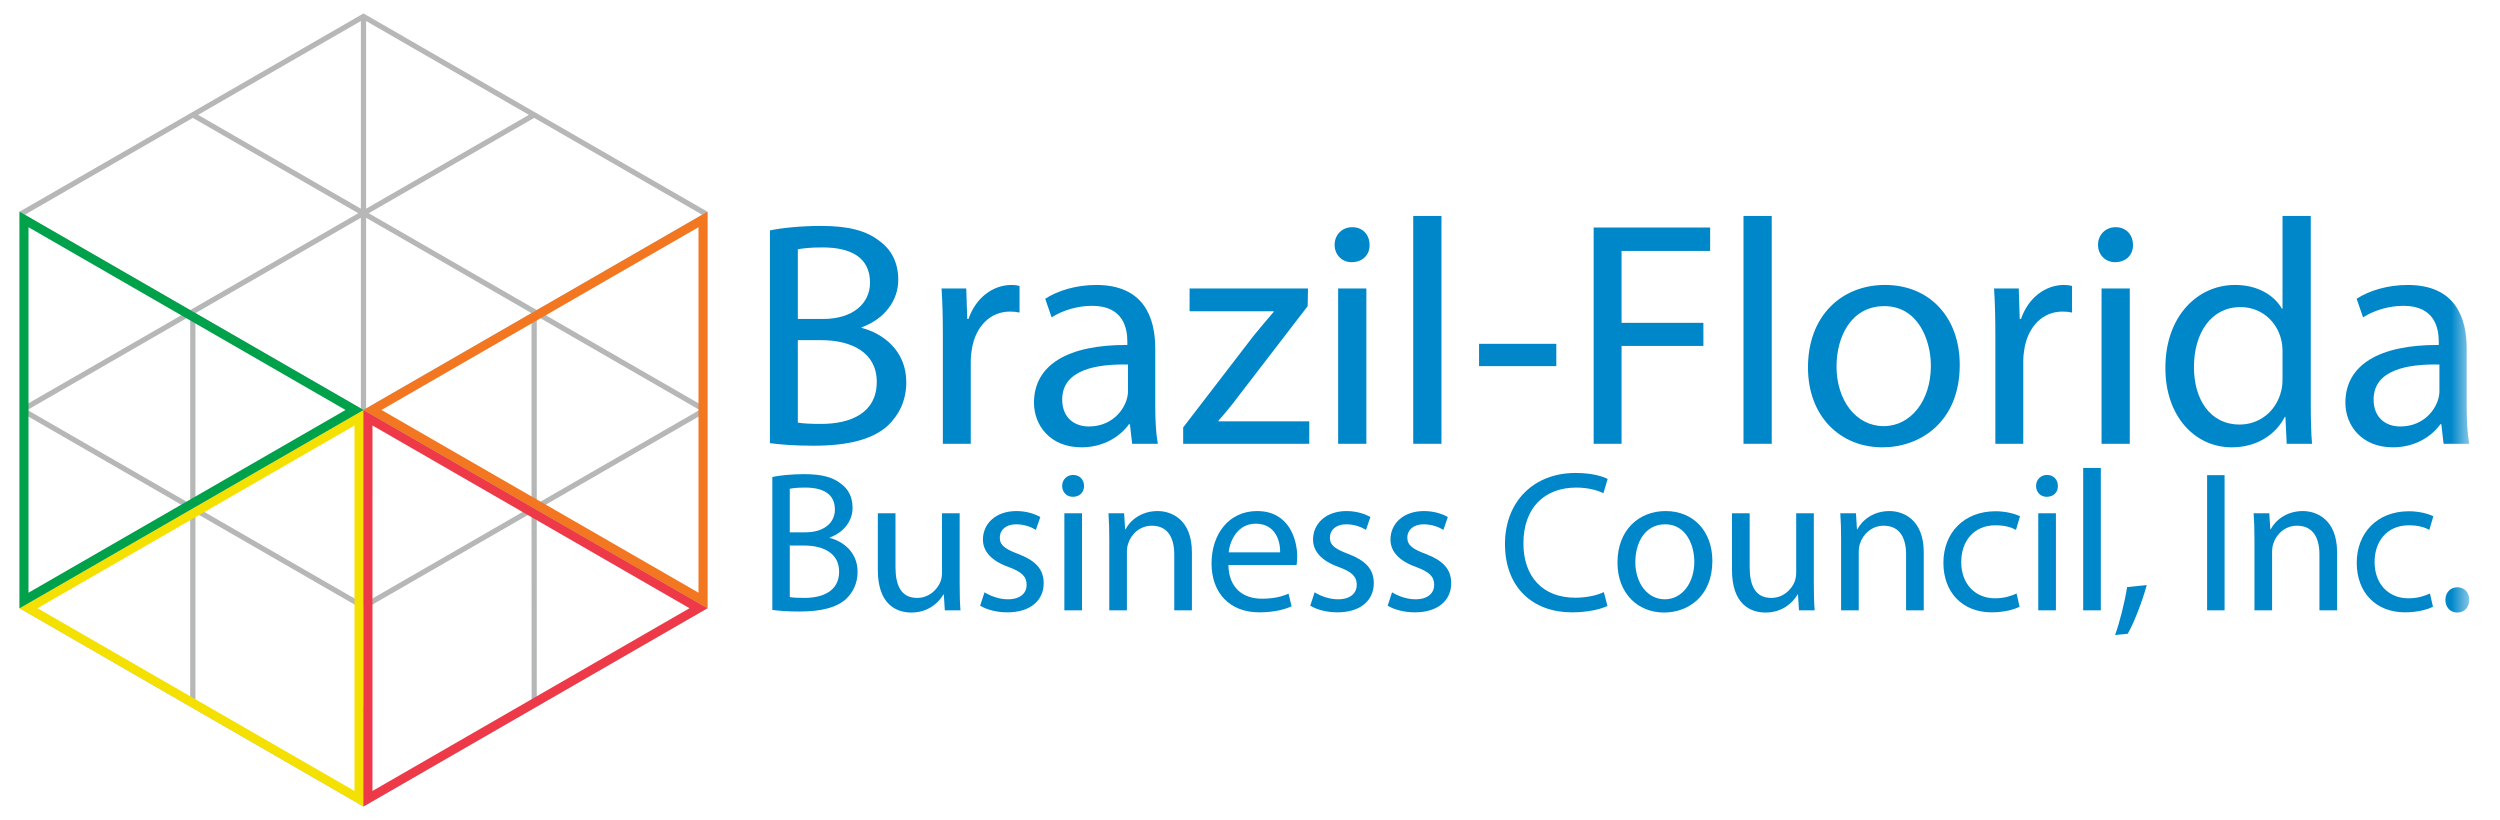 <?xml version="1.0" encoding="UTF-8"?> <svg xmlns="http://www.w3.org/2000/svg" xmlns:xlink="http://www.w3.org/1999/xlink" width="128px" height="42px" viewBox="0 0 128 42" version="1.1"><title>brazil-florida</title><defs><polygon id="path-1" points="0 40.623 125.426 40.623 125.426 0.019 0 0.019"></polygon></defs><g id="brazil-florida" stroke="none" stroke-width="1" fill="none" fill-rule="evenodd"><g id="Group-46" transform="translate(1, -0)"><path d="M17.61,0.688 L6.8852459e-05,10.839 L6.8852459e-05,31.141 L17.61,41.292 L35.222,31.141 L35.222,10.839 L17.61,0.688 Z M17.745,1.077 L26.078,5.881 L17.92,10.583 L17.745,10.684 L17.745,1.077 Z M17.029,10.426 L9.143,5.881 L17.476,1.077 L17.476,10.684 L17.029,10.426 Z M18.796,11.445 L17.881,10.917 L18.39,10.625 L26.349,6.037 L34.952,10.995 L26.484,15.876 L18.796,11.445 Z M0.271,10.995 L8.873,6.037 L16.59,10.484 L17.341,10.917 L16.219,11.564 L8.738,15.876 L0.271,10.995 Z M30.785,18.355 L26.619,15.954 L34.322,11.514 L34.952,11.151 L34.952,20.756 L30.785,18.355 Z M17.745,11.151 L18.375,11.514 L26.214,16.032 L17.745,20.91 L17.745,11.151 Z M9.008,16.032 L16.617,11.646 L17.476,11.151 L17.476,20.91 L9.008,16.032 Z M0.269,11.151 L0.9,11.514 L8.603,15.954 L4.437,18.355 L0.269,20.756 L0.269,11.151 Z M26.483,16.187 L30.65,18.589 L34.816,20.99 L30.65,23.391 L26.483,25.793 L26.483,16.187 Z M22.048,23.391 L17.881,20.99 L22.048,18.589 L26.214,16.187 L26.214,25.793 L22.048,23.391 Z M9.007,16.187 L13.174,18.589 L17.341,20.99 L13.174,23.391 L9.007,25.793 L9.007,16.187 Z M4.572,23.391 L0.405,20.99 L4.572,18.589 L8.738,16.187 L8.738,25.793 L4.572,23.391 Z M30.785,28.428 L26.618,26.027 L30.785,23.625 L34.952,21.224 L34.952,30.829 L30.785,28.428 Z M17.745,21.224 L21.912,23.625 L26.079,26.027 L21.912,28.428 L17.745,30.829 L17.745,21.224 Z M13.309,28.428 L9.143,26.027 L13.309,23.625 L17.476,21.224 L17.476,30.829 L13.309,28.428 Z M0.269,21.224 L4.437,23.625 L8.603,26.027 L4.437,28.428 L0.269,30.829 L0.269,21.224 Z M26.483,26.26 L30.65,28.662 L34.816,31.063 L26.483,35.866 L26.483,26.26 Z M17.745,36.279 L17.745,31.298 L17.745,31.141 L18.016,31.141 L17.881,31.063 L22.048,28.662 L26.214,26.26 L26.22,36.011 L25.767,36.279 L17.745,40.902 L17.745,36.279 Z M9.007,35.866 L9.007,31.063 L9.007,26.26 L13.174,28.662 L17.341,31.063 L17.61,31.063 L17.61,36.167 L17.476,36.167 L17.476,40.902 L9.259,36.167 L9.007,36.167 L9.007,35.866 Z M0.405,31.063 L4.572,28.662 L8.738,26.26 L8.738,35.866 L0.405,31.063 Z" id="Fill-1" fill="#B6B7B7"></path><path d="M0,31.141 L17.61,41.292 L17.61,20.99 L0,31.141 Z M0.92,31.141 L17.151,21.785 L17.151,40.497 L0.92,31.141 Z" id="Fill-2" fill="#F5E101"></path><path d="M17.61,41.292 L35.222,31.141 L17.61,20.99 L17.61,41.292 Z M18.071,21.785 L34.302,31.141 L18.07,40.497 L18.071,21.785 Z" id="Fill-3" fill="#EE3949"></path><path d="M0,31.141 L17.61,20.99 L0,10.839 L0,31.141 Z M0.459,11.634 L16.691,20.991 L0.459,30.346 L0.459,11.634 Z" id="Fill-4" fill="#00A14B"></path><path d="M34.763,30.346 L18.531,20.99 L34.763,11.633 L34.763,30.346 Z M17.611,20.99 L35.222,31.141 L35.222,10.84 L17.611,20.99 Z" id="Fill-5" fill="#F37620"></path><g id="Group-45" transform="translate(0, 0.669)"><path d="M39.849,20.968 C40.128,21.018 40.539,21.035 41.048,21.035 C42.527,21.035 43.89,20.493 43.89,18.883 C43.89,17.371 42.592,16.746 41.031,16.746 L39.849,16.746 L39.849,20.968 Z M39.849,15.662 L41.147,15.662 C42.658,15.662 43.545,14.873 43.545,13.806 C43.545,12.508 42.56,11.999 41.114,11.999 C40.457,11.999 40.079,12.048 39.849,12.097 L39.849,15.662 Z M38.42,11.128 C39.044,10.997 40.03,10.898 41.031,10.898 C42.461,10.898 43.381,11.144 44.071,11.703 C44.646,12.13 44.991,12.787 44.991,13.658 C44.991,14.726 44.284,15.662 43.118,16.09 L43.118,16.122 C44.169,16.385 45.402,17.256 45.402,18.899 C45.402,19.852 45.024,20.575 44.465,21.116 C43.693,21.823 42.445,22.152 40.638,22.152 C39.652,22.152 38.896,22.086 38.42,22.02 L38.42,11.128 Z" id="Fill-6" fill="#0087CA"></path><path d="M47.274,16.582 C47.274,15.646 47.258,14.841 47.208,14.101 L48.473,14.101 L48.522,15.662 L48.588,15.662 C48.95,14.594 49.82,13.921 50.789,13.921 C50.954,13.921 51.069,13.937 51.2,13.97 L51.2,15.334 C51.052,15.301 50.904,15.284 50.707,15.284 C49.689,15.284 48.966,16.056 48.769,17.142 C48.736,17.338 48.703,17.568 48.703,17.814 L48.703,22.053 L47.274,22.053 L47.274,16.582 Z" id="Fill-8" fill="#0087CA"></path><path d="M56.753,17.995 C55.176,17.962 53.385,18.241 53.385,19.786 C53.385,20.722 54.009,21.166 54.749,21.166 C55.784,21.166 56.441,20.509 56.671,19.836 C56.72,19.688 56.753,19.523 56.753,19.375 L56.753,17.995 Z M56.967,22.053 L56.852,21.051 L56.802,21.051 C56.359,21.675 55.505,22.234 54.371,22.234 C52.761,22.234 51.94,21.1 51.94,19.951 C51.94,18.028 53.648,16.977 56.72,16.993 L56.72,16.829 C56.72,16.172 56.539,14.989 54.913,14.989 C54.174,14.989 53.402,15.219 52.843,15.58 L52.515,14.627 C53.171,14.2 54.125,13.921 55.127,13.921 C57.558,13.921 58.149,15.58 58.149,17.174 L58.149,20.148 C58.149,20.837 58.182,21.511 58.281,22.053 L56.967,22.053 Z" id="Fill-10" fill="#0087CA"></path><path d="M59.578,21.215 L63.176,16.533 C63.521,16.106 63.849,15.728 64.211,15.301 L64.211,15.268 L59.907,15.268 L59.907,14.101 L65.969,14.101 L65.953,15.005 L62.403,19.622 C62.075,20.065 61.747,20.459 61.385,20.87 L61.385,20.903 L66.035,20.903 L66.035,22.053 L59.578,22.053 L59.578,21.215 Z" id="Fill-12" fill="#0087CA"></path><mask id="mask-2" fill="white"><use xlink:href="#path-1"></use></mask><g id="Clip-15"></g><path d="M67.513,22.053 L68.958,22.053 L68.958,14.102 L67.513,14.102 L67.513,22.053 Z M69.122,11.867 C69.139,12.36 68.777,12.755 68.202,12.755 C67.693,12.755 67.332,12.36 67.332,11.867 C67.332,11.358 67.71,10.963 68.236,10.963 C68.777,10.963 69.122,11.358 69.122,11.867 L69.122,11.867 Z" id="Fill-14" fill="#0087CA" mask="url(#mask-2)"></path><polygon id="Fill-16" fill="#0087CA" mask="url(#mask-2)" points="71.357 22.053 72.803 22.053 72.803 10.388 71.357 10.388"></polygon><path d="M39.437,29.902 C39.612,29.933 39.868,29.944 40.187,29.944 C41.111,29.944 41.963,29.604 41.963,28.598 C41.963,27.653 41.152,27.263 40.177,27.263 L39.437,27.263 L39.437,29.902 Z M39.437,26.585 L40.249,26.585 C41.193,26.585 41.747,26.092 41.747,25.425 C41.747,24.613 41.131,24.295 40.227,24.295 C39.817,24.295 39.581,24.325 39.437,24.356 L39.437,26.585 Z M38.543,23.751 C38.934,23.669 39.55,23.607 40.177,23.607 C41.07,23.607 41.645,23.761 42.076,24.111 C42.436,24.378 42.652,24.788 42.652,25.332 C42.652,26 42.21,26.585 41.481,26.852 L41.481,26.873 C42.138,27.038 42.908,27.581 42.908,28.608 C42.908,29.204 42.672,29.656 42.323,29.995 C41.84,30.436 41.059,30.641 39.93,30.641 C39.314,30.641 38.841,30.601 38.543,30.559 L38.543,23.751 Z" id="Fill-17" fill="#0087CA" mask="url(#mask-2)"></path><path d="M48.135,29.225 C48.135,29.738 48.145,30.189 48.176,30.58 L47.375,30.58 L47.323,29.769 L47.303,29.769 C47.067,30.169 46.543,30.693 45.66,30.693 C44.879,30.693 43.945,30.262 43.945,28.516 L43.945,25.61 L44.849,25.61 L44.849,28.362 C44.849,29.307 45.137,29.944 45.958,29.944 C46.564,29.944 46.985,29.523 47.148,29.122 C47.201,28.988 47.231,28.824 47.231,28.66 L47.231,25.61 L48.135,25.61 L48.135,29.225 Z" id="Fill-18" fill="#0087CA" mask="url(#mask-2)"></path><path d="M49.408,29.656 C49.675,29.831 50.147,30.015 50.599,30.015 C51.257,30.015 51.564,29.687 51.564,29.276 C51.564,28.845 51.308,28.608 50.64,28.362 C49.747,28.043 49.326,27.55 49.326,26.955 C49.326,26.154 49.972,25.497 51.04,25.497 C51.544,25.497 51.985,25.64 52.263,25.805 L52.037,26.462 C51.842,26.339 51.482,26.175 51.02,26.175 C50.485,26.175 50.189,26.483 50.189,26.853 C50.189,27.262 50.485,27.448 51.133,27.694 C51.996,28.023 52.437,28.454 52.437,29.194 C52.437,30.067 51.759,30.683 50.578,30.683 C50.034,30.683 49.531,30.549 49.182,30.344 L49.408,29.656 Z" id="Fill-19" fill="#0087CA" mask="url(#mask-2)"></path><path d="M53.495,30.58 L54.398,30.58 L54.398,25.61 L53.495,25.61 L53.495,30.58 Z M54.502,24.213 C54.511,24.521 54.285,24.768 53.927,24.768 C53.608,24.768 53.382,24.521 53.382,24.213 C53.382,23.895 53.617,23.648 53.947,23.648 C54.285,23.648 54.502,23.895 54.502,24.213 L54.502,24.213 Z" id="Fill-20" fill="#0087CA" mask="url(#mask-2)"></path><path d="M55.795,26.955 C55.795,26.442 55.784,26.02 55.754,25.61 L56.555,25.61 L56.607,26.431 L56.627,26.431 C56.872,25.959 57.448,25.497 58.27,25.497 C58.958,25.497 60.026,25.908 60.026,27.612 L60.026,30.581 L59.122,30.581 L59.122,27.715 C59.122,26.913 58.824,26.247 57.972,26.247 C57.376,26.247 56.914,26.668 56.76,27.17 C56.72,27.284 56.698,27.437 56.698,27.592 L56.698,30.581 L55.795,30.581 L55.795,26.955 Z" id="Fill-21" fill="#0087CA" mask="url(#mask-2)"></path><path d="M64.544,27.612 C64.554,27.037 64.308,26.144 63.291,26.144 C62.377,26.144 61.977,26.986 61.905,27.612 L64.544,27.612 Z M61.894,28.259 C61.915,29.482 62.695,29.984 63.599,29.984 C64.246,29.984 64.636,29.871 64.975,29.728 L65.129,30.375 C64.811,30.519 64.267,30.683 63.475,30.683 C61.946,30.683 61.031,29.676 61.031,28.177 C61.031,26.678 61.915,25.497 63.363,25.497 C64.985,25.497 65.417,26.925 65.417,27.838 C65.417,28.023 65.396,28.167 65.386,28.259 L61.894,28.259 Z" id="Fill-22" fill="#0087CA" mask="url(#mask-2)"></path><path d="M66.31,29.656 C66.577,29.831 67.049,30.015 67.501,30.015 C68.158,30.015 68.466,29.687 68.466,29.276 C68.466,28.845 68.209,28.608 67.542,28.362 C66.648,28.043 66.228,27.55 66.228,26.955 C66.228,26.154 66.874,25.497 67.942,25.497 C68.445,25.497 68.887,25.64 69.164,25.805 L68.938,26.462 C68.744,26.339 68.384,26.175 67.922,26.175 C67.387,26.175 67.09,26.483 67.09,26.853 C67.09,27.262 67.387,27.448 68.035,27.694 C68.898,28.023 69.338,28.454 69.338,29.194 C69.338,30.067 68.661,30.683 67.48,30.683 C66.936,30.683 66.433,30.549 66.084,30.344 L66.31,29.656 Z" id="Fill-23" fill="#0087CA" mask="url(#mask-2)"></path><path d="M70.273,29.656 C70.541,29.831 71.013,30.015 71.465,30.015 C72.122,30.015 72.43,29.687 72.43,29.276 C72.43,28.845 72.173,28.608 71.506,28.362 C70.612,28.043 70.192,27.55 70.192,26.955 C70.192,26.154 70.838,25.497 71.907,25.497 C72.41,25.497 72.851,25.64 73.128,25.805 L72.902,26.462 C72.707,26.339 72.348,26.175 71.886,26.175 C71.352,26.175 71.054,26.483 71.054,26.853 C71.054,27.262 71.352,27.448 71.999,27.694 C72.862,28.023 73.302,28.454 73.302,29.194 C73.302,30.067 72.625,30.683 71.444,30.683 C70.9,30.683 70.397,30.549 70.048,30.344 L70.273,29.656 Z" id="Fill-24" fill="#0087CA" mask="url(#mask-2)"></path><path d="M81.302,30.354 C80.973,30.518 80.316,30.683 79.475,30.683 C77.523,30.683 76.055,29.451 76.055,27.181 C76.055,25.014 77.523,23.546 79.669,23.546 C80.532,23.546 81.076,23.731 81.312,23.854 L81.096,24.583 C80.758,24.419 80.275,24.295 79.7,24.295 C78.077,24.295 76.999,25.332 76.999,27.15 C76.999,28.845 77.974,29.934 79.659,29.934 C80.203,29.934 80.758,29.82 81.117,29.646 L81.302,30.354 Z" id="Fill-25" fill="#0087CA" mask="url(#mask-2)"></path><path d="M82.729,28.105 C82.729,29.194 83.356,30.015 84.239,30.015 C85.101,30.015 85.749,29.204 85.749,28.085 C85.749,27.243 85.327,26.175 84.259,26.175 C83.191,26.175 82.729,27.161 82.729,28.105 M86.673,28.054 C86.673,29.892 85.399,30.693 84.198,30.693 C82.853,30.693 81.815,29.707 81.815,28.136 C81.815,26.473 82.904,25.497 84.28,25.497 C85.707,25.497 86.673,26.534 86.673,28.054" id="Fill-26" fill="#0087CA" mask="url(#mask-2)"></path><path d="M91.868,29.225 C91.868,29.738 91.879,30.189 91.91,30.58 L91.108,30.58 L91.057,29.769 L91.037,29.769 C90.8,30.169 90.277,30.693 89.393,30.693 C88.612,30.693 87.678,30.262 87.678,28.516 L87.678,25.61 L88.583,25.61 L88.583,28.362 C88.583,29.307 88.87,29.944 89.691,29.944 C90.297,29.944 90.718,29.523 90.882,29.122 C90.934,28.988 90.965,28.824 90.965,28.66 L90.965,25.61 L91.868,25.61 L91.868,29.225 Z" id="Fill-27" fill="#0087CA" mask="url(#mask-2)"></path><path d="M93.264,26.955 C93.264,26.442 93.254,26.02 93.223,25.61 L94.025,25.61 L94.076,26.431 L94.097,26.431 C94.343,25.959 94.918,25.497 95.74,25.497 C96.427,25.497 97.496,25.908 97.496,27.612 L97.496,30.581 L96.592,30.581 L96.592,27.715 C96.592,26.913 96.294,26.247 95.441,26.247 C94.847,26.247 94.384,26.668 94.23,27.17 C94.189,27.284 94.168,27.437 94.168,27.592 L94.168,30.581 L93.264,30.581 L93.264,26.955 Z" id="Fill-28" fill="#0087CA" mask="url(#mask-2)"></path><path d="M102.404,30.395 C102.167,30.519 101.644,30.683 100.977,30.683 C99.477,30.683 98.502,29.665 98.502,28.146 C98.502,26.616 99.55,25.507 101.172,25.507 C101.705,25.507 102.178,25.64 102.424,25.764 L102.219,26.462 C102.003,26.339 101.665,26.226 101.172,26.226 C100.032,26.226 99.415,27.068 99.415,28.105 C99.415,29.255 100.155,29.964 101.141,29.964 C101.654,29.964 101.993,29.831 102.25,29.718 L102.404,30.395 Z" id="Fill-29" fill="#0087CA" mask="url(#mask-2)"></path><path d="M103.359,30.58 L104.263,30.58 L104.263,25.61 L103.359,25.61 L103.359,30.58 Z M104.364,24.213 C104.376,24.521 104.149,24.768 103.79,24.768 C103.471,24.768 103.246,24.521 103.246,24.213 C103.246,23.895 103.482,23.648 103.811,23.648 C104.149,23.648 104.364,23.895 104.364,24.213 L104.364,24.213 Z" id="Fill-30" fill="#0087CA" mask="url(#mask-2)"></path><polygon id="Fill-31" fill="#0087CA" mask="url(#mask-2)" points="105.659 30.58 106.562 30.58 106.562 23.289 105.659 23.289"></polygon><path d="M107.291,31.843 C107.517,31.237 107.794,30.138 107.908,29.389 L108.914,29.286 C108.678,30.16 108.225,31.299 107.938,31.782 L107.291,31.843 Z" id="Fill-32" fill="#0087CA" mask="url(#mask-2)"></path><polygon id="Fill-33" fill="#0087CA" mask="url(#mask-2)" points="112.004 30.58 112.898 30.58 112.898 23.658 112.004 23.658"></polygon><path d="M114.428,26.955 C114.428,26.442 114.417,26.02 114.386,25.61 L115.188,25.61 L115.24,26.431 L115.26,26.431 C115.506,25.959 116.081,25.497 116.903,25.497 C117.591,25.497 118.659,25.908 118.659,27.612 L118.659,30.581 L117.755,30.581 L117.755,27.715 C117.755,26.913 117.457,26.247 116.605,26.247 C116.009,26.247 115.547,26.668 115.393,27.17 C115.352,27.284 115.331,27.437 115.331,27.592 L115.331,30.581 L114.428,30.581 L114.428,26.955 Z" id="Fill-34" fill="#0087CA" mask="url(#mask-2)"></path><path d="M123.568,30.395 C123.331,30.519 122.807,30.683 122.14,30.683 C120.641,30.683 119.665,29.665 119.665,28.146 C119.665,26.616 120.713,25.507 122.335,25.507 C122.869,25.507 123.342,25.64 123.587,25.764 L123.382,26.462 C123.167,26.339 122.828,26.226 122.335,26.226 C121.195,26.226 120.579,27.068 120.579,28.105 C120.579,29.255 121.318,29.964 122.304,29.964 C122.818,29.964 123.156,29.831 123.413,29.718 L123.568,30.395 Z" id="Fill-35" fill="#0087CA" mask="url(#mask-2)"></path><path d="M124.204,30.046 C124.204,29.666 124.46,29.399 124.82,29.399 C125.179,29.399 125.426,29.666 125.426,30.046 C125.426,30.415 125.19,30.693 124.809,30.693 C124.45,30.693 124.204,30.415 124.204,30.046" id="Fill-36" fill="#0087CA" mask="url(#mask-2)"></path><polygon id="Fill-37" fill="#0087CA" mask="url(#mask-2)" points="80.595 10.98 86.559 10.98 86.559 12.179 82.024 12.179 82.024 15.86 86.214 15.86 86.214 17.043 82.024 17.043 82.024 22.053 80.595 22.053"></polygon><polygon id="Fill-38" fill="#0087CA" mask="url(#mask-2)" points="88.267 22.053 89.713 22.053 89.713 10.388 88.267 10.388"></polygon><path d="M93.03,18.094 C93.03,19.835 94.033,21.149 95.446,21.149 C96.825,21.149 97.861,19.852 97.861,18.061 C97.861,16.714 97.187,15.005 95.479,15.005 C93.77,15.005 93.03,16.583 93.03,18.094 M99.339,18.011 C99.339,20.952 97.302,22.234 95.38,22.234 C93.227,22.234 91.568,20.657 91.568,18.143 C91.568,15.482 93.309,13.92 95.512,13.92 C97.795,13.92 99.339,15.58 99.339,18.011" id="Fill-39" fill="#0087CA" mask="url(#mask-2)"></path><path d="M101.162,16.582 C101.162,15.646 101.146,14.841 101.096,14.101 L102.361,14.101 L102.411,15.662 L102.476,15.662 C102.838,14.594 103.708,13.921 104.677,13.921 C104.842,13.921 104.957,13.937 105.088,13.97 L105.088,15.334 C104.94,15.301 104.792,15.284 104.595,15.284 C103.577,15.284 102.854,16.056 102.657,17.142 C102.624,17.338 102.591,17.568 102.591,17.814 L102.591,22.053 L101.162,22.053 L101.162,16.582 Z" id="Fill-40" fill="#0087CA" mask="url(#mask-2)"></path><path d="M106.599,22.053 L108.045,22.053 L108.045,14.102 L106.599,14.102 L106.599,22.053 Z M108.209,11.867 C108.226,12.36 107.864,12.755 107.289,12.755 C106.78,12.755 106.418,12.36 106.418,11.867 C106.418,11.358 106.797,10.963 107.322,10.963 C107.864,10.963 108.209,11.358 108.209,11.867 L108.209,11.867 Z" id="Fill-41" fill="#0087CA" mask="url(#mask-2)"></path><path d="M115.865,17.338 C115.865,17.157 115.849,16.911 115.799,16.73 C115.586,15.81 114.797,15.054 113.712,15.054 C112.218,15.054 111.33,16.369 111.33,18.127 C111.33,19.736 112.119,21.067 113.679,21.067 C114.649,21.067 115.536,20.426 115.799,19.342 C115.849,19.146 115.865,18.948 115.865,18.718 L115.865,17.338 Z M117.311,10.388 L117.311,19.999 C117.311,20.706 117.327,21.511 117.376,22.053 L116.079,22.053 L116.013,20.674 L115.98,20.674 C115.536,21.56 114.567,22.234 113.269,22.234 C111.347,22.234 109.868,20.607 109.868,18.192 C109.852,15.547 111.495,13.92 113.433,13.92 C114.649,13.92 115.471,14.495 115.832,15.136 L115.865,15.136 L115.865,10.388 L117.311,10.388 Z" id="Fill-42" fill="#0087CA" mask="url(#mask-2)"></path><path d="M123.898,17.995 C122.321,17.962 120.529,18.241 120.529,19.786 C120.529,20.722 121.154,21.166 121.893,21.166 C122.928,21.166 123.586,20.509 123.816,19.836 C123.865,19.688 123.898,19.523 123.898,19.375 L123.898,17.995 Z M124.112,22.053 L123.996,21.051 L123.947,21.051 C123.504,21.675 122.649,22.234 121.515,22.234 C119.906,22.234 119.084,21.1 119.084,19.951 C119.084,18.028 120.792,16.977 123.865,16.993 L123.865,16.829 C123.865,16.172 123.684,14.989 122.057,14.989 C121.318,14.989 120.547,15.219 119.988,15.58 L119.659,14.627 C120.316,14.2 121.27,13.921 122.271,13.921 C124.703,13.921 125.294,15.58 125.294,17.174 L125.294,20.148 C125.294,20.837 125.327,21.511 125.426,22.053 L124.112,22.053 Z" id="Fill-43" fill="#0087CA" mask="url(#mask-2)"></path><polygon id="Fill-44" fill="#0087CA" mask="url(#mask-2)" points="74.728 18.077 78.683 18.077 78.683 16.934 74.728 16.934"></polygon></g></g></g></svg> 
